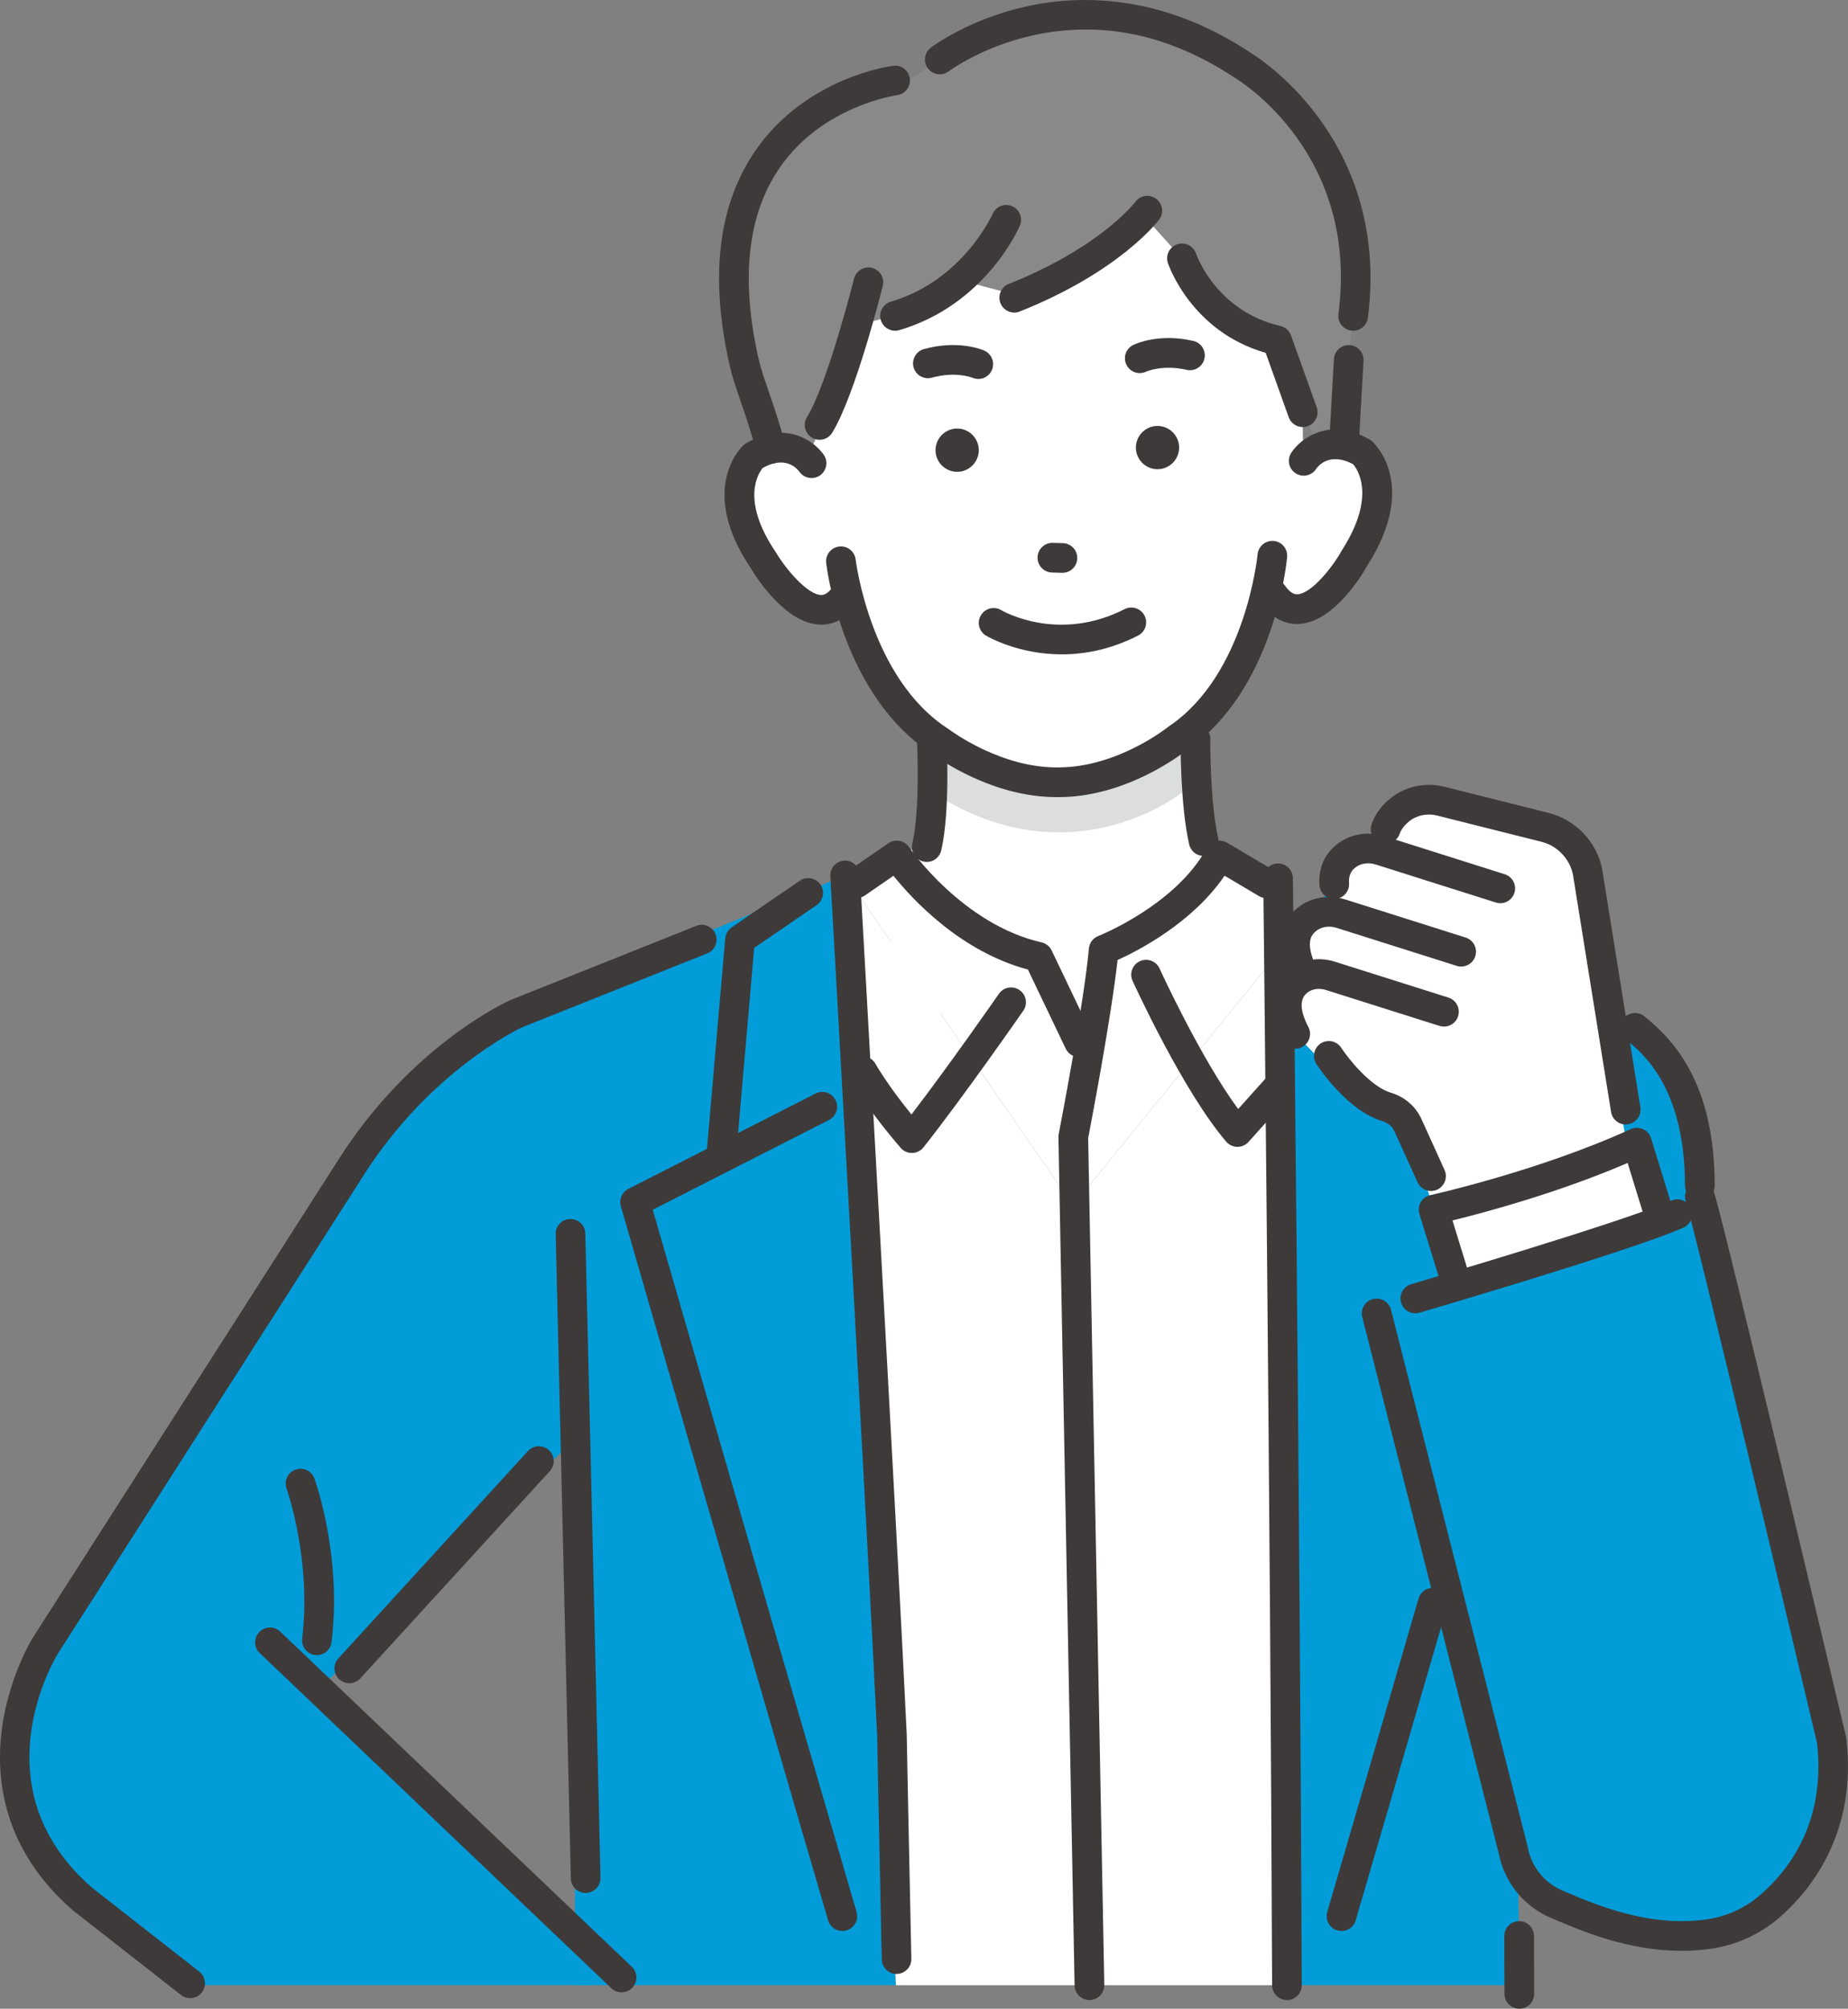 <?xml version="1.0" encoding="UTF-8"?><svg id="b" xmlns="http://www.w3.org/2000/svg" viewBox="0 0 519.01 563.98"><rect x="0" y="0" width="519.01" height="563.98" fill="#808080" stroke="none"/><defs><style>.d{fill:#898989;}.e{fill:#3e3a39;}.f{fill:#fff;}.g{fill:#029dd9;}.h{fill:#dcdddd;}</style></defs><g id="c"><polygon class="g" points="427.02 557.38 427.02 557.38 421.52 339.7 374.73 248.25 358.96 267.65 358.96 557.38 427.02 557.38"/><polygon class="g" points="237.36 245.8 160.22 277.35 161.58 557.38 251.62 557.38 237.36 245.8"/><polygon class="f" points="358.96 557.38 358.96 267.65 301.37 338.45 237.36 245.8 251.62 557.38 358.96 557.38"/><polygon class="f" points="358.96 267.65 358.96 246.58 342.51 240.18 301.42 248.37 256.89 238.24 237.36 245.8 301.37 338.45 358.96 267.65"/><polygon class="f" points="261.67 185.63 263.1 224.64 247.12 273.49 315.95 317.84 345.16 246.58 336.88 229.33 336.88 177.13 261.67 185.63"/><path class="f" d="M385,130.41c-8.08-9.95-19.05-3.33-19.05-3.33l-.48-51.34-31.49-16.74-36.1.47-4.94.06-36.1.47-31.05,17.54.88,53.66s-10.32-9.92-18.15.23c0,0-10.19,22.27,19.78,42.44,0,0,8.12-2.04,10.06-5.58,0,0,15.01,54.42,59.11,51.46,44.15,1.82,58.4-52.07,58.4-52.07,2.04,3.49,9.57,4.42,9.57,4.42,32.12-20.74,19.55-41.69,19.55-41.69Z"/><path class="d" d="M251.37,25s-66.73,8.69-36.52,90.73l4.23,11.37,7.55,1.53,17.27-38.13s21.19-5.15,27.89-11.26l16.48,4.34s29.18-15.21,33.95-21.88l9.72,10.82s12.74,21.61,26.7,23.05l11.06,29.18h9.28v-25.67l1.78-22.28s-8.47-57.06-55.18-69.64c0,0-41.46-12.17-61.64,9.52l-12.56,8.3Z"/><path class="g" d="M10.64,524.58s-18.91-33.06-1.68-61.87l105.22-154.91,27.05-22.53,55.86-21.45-34.27,138.86-73.14,71.49,84.88,81.05-9.26,2.16H52.99l-42.35-32.8Z"/><path class="g" d="M442.81,279.48s23.9,14.02,30.73,29.56l2.74,18.82,6.25,78.21-66.26-1.57,26.54-125.03Z"/><path class="h" d="M261.67,207.45s44.67,23.49,70.15-2.82l.12,17.91s-29.5,23.81-66.94,1.86l-3.33-16.95Z"/><path class="e" d="M296.68,223.8c-18.11,0-33.18-10.87-34.96-12.21-25.11-16.19-29.51-52.01-29.69-53.53-.26-2.29,1.38-4.35,3.66-4.62,2.29-.27,4.35,1.38,4.62,3.66.04.33,4.17,33.57,26.04,47.56.1.06.2.13.3.21.14.1,14.51,10.93,30.83,10.59,16.51-.09,30.47-11.27,30.61-11.38.09-.08.19-.15.29-.21,21.5-14.55,24.78-47.88,24.81-48.22.21-2.29,2.25-3.98,4.52-3.77,2.29.21,3.98,2.23,3.78,4.52-.14,1.52-3.61,37.45-28.3,54.28-1.78,1.41-17.03,13.02-35.6,13.12-.3,0-.6,0-.91,0Z"/><path class="e" d="M320.12,104.76c-1.57,0-3.07-.88-3.78-2.38-.98-2.06-.13-4.52,1.92-5.52.72-.35,7.29-3.35,16.88-1.14,2.24.52,3.64,2.75,3.12,5-.52,2.24-2.76,3.64-5,3.12-6.74-1.55-11.22.44-11.4.53-.57.26-1.16.38-1.75.38Z"/><path class="e" d="M274.74,106.4c-.54,0-1.09-.11-1.62-.33-.26-.11-4.8-1.86-11.41-.03-2.22.61-4.51-.69-5.13-2.9-.61-2.22.69-4.51,2.91-5.13,9.48-2.62,16.18.09,16.91.41,2.11.92,3.08,3.37,2.17,5.48-.68,1.57-2.21,2.51-3.82,2.51Z"/><path class="e" d="M298.22,183.72c-12.25,0-20.76-4.94-21.29-5.25-1.98-1.18-2.63-3.73-1.45-5.71,1.17-1.97,3.72-2.62,5.7-1.46.68.4,16.15,9.18,34.66-.27,2.05-1.04,4.56-.23,5.6,1.82s.23,4.56-1.82,5.6c-7.74,3.95-15.07,5.27-21.4,5.27Z"/><path class="e" d="M325.16,131.74h0c-3.34.04-6.11-2.65-6.15-6h0c-.04-3.34,2.65-6.11,6-6.15h0c3.34-.04,6.11,2.65,6.15,6h0c.04,3.34-2.65,6.11-6,6.15Z"/><path class="e" d="M268.89,132.47h0c-3.34.04-6.11-2.65-6.15-6h0c-.04-3.34,2.65-6.11,6-6.15h0c3.34-.04,6.11,2.65,6.15,6h0c.04,3.34-2.65,6.11-6,6.15Z"/><path class="e" d="M298.39,160.83s-.08,0-.13,0l-2.82-.08c-2.3-.07-4.11-1.99-4.04-4.29.07-2.26,1.92-4.04,4.16-4.04.04,0,.08,0,.13,0l2.82.08c2.3.07,4.11,1.99,4.04,4.29-.07,2.26-1.92,4.04-4.16,4.04Z"/><path class="e" d="M230.18,123.48c-.74,0-1.5-.2-2.18-.62-1.96-1.21-2.57-3.77-1.37-5.73,5.85-9.51,13.15-38.6,13.22-38.89.56-2.23,2.82-3.59,5.05-3.03,2.23.56,3.59,2.82,3.03,5.05-.31,1.25-7.69,30.64-14.21,41.24-.79,1.28-2.15,1.98-3.55,1.98Z"/><path class="e" d="M364.27,175.19c-2.86,0-6.76-1.11-10.2-5.96-1.33-1.88-.89-4.48.99-5.81,1.88-1.33,4.48-.89,5.81.99,1.8,2.54,3.11,2.46,3.55,2.44,3.9-.21,9.72-7.45,12.42-12.28.04-.07.08-.14.12-.21,9.65-15.1,4.24-22.67,3.06-24.02-6.85-3.65-10.05.81-10.4,1.34-1.27,1.92-3.85,2.45-5.77,1.19-1.92-1.27-2.45-3.85-1.19-5.77,2.7-4.09,10.76-10.14,21.96-3.73.24.14.46.3.67.48.55.48,13.3,12.04-1.25,34.91-1.64,2.9-9.52,15.91-19.19,16.42-.19,0-.38.02-.58.02Z"/><path class="e" d="M260.28,242c-.31,0-.63-.04-.94-.11-2.24-.52-3.64-2.76-3.12-5,2.3-9.95,1.31-29.03,1.3-29.22-.12-2.3,1.64-4.26,3.94-4.38,2.29-.12,4.26,1.64,4.38,3.94.04.83,1.07,20.46-1.5,31.55-.45,1.93-2.16,3.23-4.05,3.23Z"/><path class="e" d="M338.03,240.32c-1.9,0-3.61-1.3-4.05-3.23-2.54-11-2.42-28.93-2.41-29.68.02-2.29,1.88-4.13,4.17-4.13h.04c2.3.02,4.15,1.9,4.13,4.2,0,.18-.12,17.7,2.2,27.73.52,2.24-.88,4.48-3.12,5-.32.07-.63.11-.94.11Z"/><path class="e" d="M230.67,175.37c-.1,0-.2,0-.3,0-9.62-.26-17.77-12.94-19.47-15.77-15.04-22.29-2.66-34.08-2.13-34.57.2-.19.42-.35.66-.5,10.96-6.65,19.13-.85,21.91,3.14,1.32,1.89.85,4.48-1.03,5.8-1.88,1.31-4.45.86-5.77-.99-.87-1.17-4.13-4.59-10.33-1.09-1.16,1.39-6.32,8.9,3.66,23.64.05.07.09.13.13.2,2.82,4.7,8.77,11.72,12.61,11.82.42,0,1.72.04,3.43-2.49,1.28-1.91,3.87-2.42,5.78-1.14,1.91,1.28,2.42,3.87,1.13,5.78-3.4,5.07-7.41,6.18-10.27,6.18Z"/><path class="e" d="M284.85,87.76c-1.66,0-3.22-.99-3.87-2.63-.85-2.14.19-4.56,2.33-5.41,25.81-10.27,35.48-22.94,35.57-23.06,1.38-1.84,3.99-2.22,5.83-.84,1.84,1.38,2.22,3.99.84,5.83-.44.59-11.2,14.68-39.17,25.82-.51.2-1.03.3-1.54.3Z"/><path class="e" d="M251.37,92.86c-1.8,0-3.46-1.18-4-2.99-.65-2.21.62-4.52,2.82-5.17,20.27-5.95,28.5-24.45,28.58-24.64.91-2.11,3.37-3.08,5.47-2.17,2.11.91,3.09,3.35,2.19,5.46-.39.91-9.75,22.26-33.89,29.35-.39.11-.79.17-1.18.17Z"/><path class="e" d="M365.85,119.9c-1.71,0-3.31-1.06-3.92-2.76l-6.46-18.07c-20.75-5.95-27.19-24.39-27.46-25.2-.74-2.18.43-4.54,2.61-5.28,2.18-.73,4.53.43,5.28,2.6.24.69,5.82,16.2,23.7,20.34,1.38.32,2.51,1.32,2.98,2.66l7.21,20.15c.77,2.17-.35,4.55-2.52,5.33-.46.17-.94.24-1.4.24Z"/><path class="e" d="M477.4,337.07c-2.3,0-4.17-1.87-4.17-4.17,0-27.76-12.09-37.42-16.65-41.06-1.8-1.44-2.09-4.06-.65-5.86,1.44-1.8,4.06-2.09,5.86-.65,8.49,6.78,19.78,19.1,19.78,47.57,0,2.3-1.87,4.17-4.17,4.17Z"/><path class="e" d="M426.7,563.98c-2.29,0-4.16-1.86-4.17-4.15-.03-10.14-.05-16.26-.05-16.26,0-2.3,1.85-4.17,4.15-4.18h.02c2.29,0,4.16,1.85,4.17,4.15,0,0,.02,6.12.05,16.27,0,2.3-1.85,4.17-4.15,4.18h-.01Z"/><path class="e" d="M164.48,531.48c-2.26,0-4.11-1.8-4.16-4.07-2.11-91.88-4.24-180.01-4.26-180.89-.06-2.3,1.76-4.21,4.06-4.27,2.29-.06,4.21,1.76,4.27,4.06.02.88,2.15,89.01,4.26,180.9.05,2.3-1.77,4.21-4.07,4.26-.03,0-.07,0-.1,0Z"/><path class="f" d="M456.58,320.08l-13.25-86.39-43.65-9.06s-11.91,1.17-11.64,13.5c0,0-13.88-.42-13.35,17.97,0,0-13.17-1.39-7.66,16.89,0,0-9.94,6.71-3.29,17.29l11.02,11.32,20.67,14.35,7.19,23.65s40.88,7.45,53.96-19.52Z"/><path class="f" d="M462.23,319.55c-25.23,20.73-61.34,21.75-61.34,21.75l7.65,26.3c.5,3.25,3.08,5.64,6.14,5.69,11.36.2,38.18-1.58,52.89-21.2,1.62-2.16,2.12-5.05,1.35-7.7l-6.7-24.84Z"/><path class="g" d="M477.32,340.89c2.62,1.99,37.09,147.71,37.09,147.71,2.85,24.36-8.82,39.17-17.26,46.52-4.87,4.24-10.89,6.98-17.28,7.89-17.61,2.51-33.39-4.4-42.82-8.45-6.3-2.7-10.81-8.4-12.08-15.14l-37.43-150.07,89.76-28.48Z"/><path class="e" d="M408.62,363.28c-1.78,0-3.43-1.15-3.98-2.94l-6-19.5c-.34-1.11-.2-2.32.38-3.32.59-1.01,1.57-1.72,2.71-1.97.3-.07,30.45-6.75,56.25-18.53,1.09-.5,2.34-.5,3.44-.01,1.09.49,1.92,1.43,2.28,2.57l6.19,20.09c.68,2.2-.56,4.53-2.75,5.21-2.2.68-4.53-.56-5.21-2.75l-4.81-15.61c-19.73,8.48-40.36,13.97-49.19,16.14l4.69,15.24c.68,2.2-.56,4.53-2.76,5.21-.41.13-.82.19-1.23.19Z"/><path class="e" d="M472.21,547.72c-15.09,0-28.14-5.6-36.45-9.17l-.35-.15c-7.52-3.23-12.93-9.97-14.5-18.06l-38.33-150.55c-.57-2.23.78-4.5,3.01-5.06,2.23-.57,4.5.78,5.07,3.01l38.4,150.8.02.13c1.02,5.42,4.62,9.93,9.62,12.08l.35.15c8.98,3.86,24.01,10.31,40.24,8,5.63-.8,10.86-3.19,15.13-6.91,8.61-7.5,18.34-20.98,15.88-42.66-1.57-6.63-33.83-142.5-36.88-152.15-.69-2.19.52-4.53,2.72-5.23,2.2-.69,4.53.52,5.23,2.72,3.2,10.12,35.71,147.14,37.09,152.97l.08.48c3.13,26.77-10.34,42.91-18.66,50.15-5.49,4.78-12.2,7.85-19.43,8.88-2.81.4-5.57.58-8.26.58Z"/><path class="e" d="M456.58,315.72c-2.01,0-3.78-1.46-4.11-3.51l-10.72-66.72c-.96-4.46-4.42-8.04-8.84-9.15l-29.26-7.35c-2.94-.74-5.99-.05-8.17,1.84-1.19,1.03-2,2.15-2.4,3.31-.76,2.17-3.14,3.31-5.31,2.55-2.17-.76-3.31-3.14-2.55-5.31.89-2.54,2.51-4.84,4.8-6.84,4.23-3.68,10.09-5.04,15.67-3.64l29.26,7.35c7.53,1.89,13.42,8.02,14.99,15.63l.03.18,10.73,66.82c.37,2.27-1.18,4.41-3.45,4.77-.22.04-.45.05-.67.05Z"/><path class="e" d="M421.35,253.59c-.42,0-.84-.06-1.26-.2l-33.73-10.67c-2.22-.7-4.52-.28-6.01,1.1-1.13,1.04-1.6,2.35-1.47,4.12.17,2.29-1.56,4.29-3.85,4.46-2.3.17-4.29-1.56-4.46-3.85-.31-4.31,1.11-8.06,4.12-10.84,3.69-3.41,9.12-4.53,14.18-2.92l33.73,10.67c2.19.69,3.41,3.03,2.72,5.23-.56,1.78-2.2,2.91-3.97,2.91Z"/><path class="e" d="M364.69,274.47c-1.72,0-3.32-1.07-3.93-2.78-3.13-8.84.5-13.94,2.95-16.2,3.69-3.4,9.12-4.53,14.18-2.93l33.73,10.67c2.19.69,3.41,3.03,2.72,5.23-.69,2.19-3.03,3.41-5.23,2.72l-33.73-10.67c-2.22-.7-4.52-.28-6.01,1.1-.69.63-2.51,2.32-.75,7.3.77,2.17-.37,4.55-2.54,5.32-.46.16-.93.24-1.39.24Z"/><path class="e" d="M363.75,294.45c-1.51,0-2.96-.82-3.7-2.25-5.58-10.75-1.66-16.76,1.18-19.38,3.55-3.28,8.77-4.36,13.64-2.82l31.92,10.09c2.19.69,3.41,3.03,2.72,5.23-.69,2.19-3.03,3.41-5.23,2.72l-31.92-10.09c-2.02-.64-4.12-.26-5.47.99-1.94,1.79-1.75,4.96.57,9.42,1.06,2.04.26,4.56-1.78,5.62-.61.32-1.27.47-1.91.47Z"/><path class="e" d="M401.91,334.39c-1.59,0-3.1-.91-3.8-2.45l-6.47-14.27c-.62-1.38-1.86-2.42-3.38-2.88-9.73-2.89-17.68-14.71-18.55-16.05-1.26-1.93-.72-4.51,1.21-5.77,1.92-1.26,4.5-.72,5.76,1.21h0c1.92,2.93,8.17,10.9,13.95,12.62,3.84,1.14,6.98,3.85,8.6,7.42l6.47,14.27c.95,2.1.02,4.56-2.07,5.52-.56.25-1.14.37-1.72.37Z"/><path class="e" d="M53.4,561.02c-.9,0-1.8-.29-2.56-.89l-30.24-23.66C.75,519.32-1.28,499.33.51,485.58c1.91-14.69,8.42-25.28,8.69-25.73l85.85-134.26c20.34-32.03,47.12-44.27,48.25-44.78l.16-.07,52.08-20.79c2.14-.85,4.56.19,5.41,2.32.85,2.14-.19,4.56-2.32,5.41l-51.98,20.75c-1.38.64-26.08,12.5-44.57,41.62L16.26,464.29c-.91,1.48-22.69,37.73,9.71,65.81l30,23.47c1.81,1.42,2.13,4.04.71,5.85-.82,1.05-2.05,1.6-3.28,1.6Z"/><path class="e" d="M98.1,472.6c-1,0-2.01-.36-2.81-1.09-1.7-1.55-1.82-4.19-.26-5.89l53.24-58.21c1.55-1.7,4.19-1.81,5.89-.26,1.7,1.55,1.82,4.19.26,5.89l-53.24,58.21c-.82.9-1.95,1.35-3.08,1.35Z"/><path class="e" d="M174.56,559.38c-1.03,0-2.07-.38-2.87-1.15l-98.74-94.1c-1.67-1.59-1.73-4.22-.14-5.89,1.59-1.67,4.22-1.73,5.89-.14l98.74,94.1c1.67,1.59,1.73,4.22.14,5.89-.82.86-1.92,1.29-3.02,1.29Z"/><path class="e" d="M89,464.71c-.17,0-.34-.01-.51-.03-2.28-.28-3.91-2.35-3.63-4.64,2.69-22.11-4.31-41.89-4.38-42.09-.78-2.16.34-4.55,2.5-5.33,2.16-.78,4.55.34,5.33,2.5.32.88,7.75,21.78,4.81,45.93-.26,2.11-2.05,3.66-4.13,3.66Z"/><path class="e" d="M380.04,92.86c-.18,0-.36-.01-.55-.04-2.28-.3-3.89-2.39-3.59-4.67,5.88-44.97-27.7-65.47-29.13-66.32-.06-.03-.12-.07-.18-.11-18.22-12.05-37.19-16.02-56.39-11.81-14.45,3.17-23.66,10.04-23.75,10.11-1.84,1.39-4.44,1.03-5.83-.8-1.39-1.83-1.04-4.44.79-5.83.42-.32,10.5-7.91,26.62-11.53,14.84-3.34,37.83-3.81,63.08,12.86,1.16.7,10.49,6.55,19.07,18.12,8.28,11.17,17.43,30.01,13.98,56.4-.27,2.1-2.07,3.63-4.13,3.63Z"/><path class="e" d="M216.54,130.16c-1.84,0-3.53-1.23-4.02-3.09-1.51-5.65-3.13-10.37-4.55-14.53-1.23-3.58-2.29-6.68-2.91-9.36-5.85-25.24-3.43-45.78,7.22-61.06,14.17-20.35,37.59-23.53,38.58-23.66,2.31-.29,4.37,1.33,4.66,3.61.29,2.28-1.33,4.37-3.61,4.66-.2.03-20.85,2.92-32.85,20.24-9.19,13.26-11.17,31.54-5.88,54.33.53,2.27,1.52,5.18,2.68,8.54,1.4,4.08,3.14,9.15,4.72,15.09.59,2.22-.73,4.51-2.95,5.1-.36.1-.72.14-1.08.14Z"/><path class="e" d="M377.44,128.93c-.08,0-.16,0-.24,0-2.3-.13-4.05-2.1-3.92-4.4l1.35-23.71c.13-2.3,2.09-4.05,4.4-3.92,2.3.13,4.05,2.1,3.92,4.4l-1.35,23.71c-.13,2.22-1.96,3.93-4.16,3.93Z"/><path class="e" d="M397.49,368.73c-1.8,0-3.46-1.18-4-3-.65-2.21.62-4.52,2.83-5.17.59-.17,59.46-17.44,73.06-23.48,2.1-.93,4.56.01,5.5,2.12.93,2.1-.01,4.56-2.12,5.5-14.11,6.27-71.66,23.15-74.1,23.87-.39.11-.79.17-1.17.17Z"/><path class="e" d="M251.8,554.22c-2.26,0-4.11-1.81-4.16-4.08-.75-34.56-1.26-61.33-1.29-62.77-2.43-51.84-13.04-239.45-13.15-241.34-.13-2.3,1.63-4.27,3.92-4.39,2.3-.12,4.26,1.63,4.39,3.92.11,1.89,10.72,189.67,13.15,241.47v.12c0,.27.53,27.46,1.29,62.81.05,2.3-1.77,4.21-4.08,4.25-.03,0-.06,0-.09,0Z"/><path class="e" d="M303.07,296.8c-1.55,0-3.05-.87-3.76-2.37l-10.62-22.21c-18.94-5.07-32.42-19.67-37.76-26.33l-8.03,5.54c-1.89,1.31-4.49.83-5.79-1.06-1.31-1.89-.83-4.49,1.06-5.8l11.32-7.81c.91-.63,2.04-.87,3.13-.67,1.09.2,2.06.84,2.68,1.76.14.21,15.01,21.69,37.22,26.74,1.24.28,2.29,1.12,2.84,2.27l11.46,23.99c.99,2.08.11,4.56-1.96,5.56-.58.28-1.19.41-1.79.41Z"/><path class="e" d="M256.1,323.72c-1.2,0-2.34-.51-3.13-1.42-.36-.41-8.92-10.19-14.34-19.49-1.16-1.99-.48-4.54,1.5-5.7,1.99-1.16,4.54-.48,5.7,1.5,3.03,5.2,7.26,10.72,10.15,14.3,10.83-14.12,24.41-33.66,24.56-33.88,1.31-1.89,3.91-2.36,5.8-1.05,1.89,1.31,2.36,3.91,1.05,5.8-.17.24-16.74,24.08-28.02,38.35-.77.97-1.92,1.55-3.16,1.58-.04,0-.07,0-.11,0Z"/><path class="e" d="M305.96,561.55c-2.26,0-4.12-1.81-4.16-4.09l-4.54-238.18c0-.29.02-.59.08-.87.07-.36,7.04-36.32,8.48-52.11.14-1.57,1.16-2.93,2.64-3.5.21-.08,21.69-8.64,30.4-24.6.54-.99,1.46-1.72,2.55-2.02,1.09-.3,2.25-.14,3.23.43l13.18,7.81c1.98,1.17,2.63,3.73,1.46,5.71-1.17,1.98-3.73,2.63-5.71,1.46l-9.65-5.72c-8.96,13.18-24.17,21.01-30.05,23.67-1.79,16.21-7.47,45.89-8.26,50.03l4.53,237.74c.04,2.3-1.79,4.2-4.09,4.24-.03,0-.05,0-.08,0Z"/><path class="e" d="M347.56,322h-.05c-1.2-.01-2.34-.54-3.12-1.45-12.08-14.08-25.73-43.9-26.31-45.16-.95-2.09-.03-4.56,2.06-5.52,2.1-.96,4.56-.03,5.52,2.06.12.27,11.49,25.11,22.08,39.45l7.44-8.3c1.54-1.71,4.17-1.86,5.88-.32s1.86,4.17.32,5.88l-10.74,11.98c-.79.88-1.92,1.38-3.1,1.38Z"/><path class="e" d="M361.44,561.55c-2.29,0-4.16-1.85-4.17-4.15-.51-136.88-2.47-309.04-2.49-310.76-.03-2.3,1.82-4.19,4.12-4.21,2.33,0,4.19,1.82,4.21,4.12.02,1.72,1.97,173.92,2.49,310.83,0,2.3-1.85,4.17-4.15,4.18h-.02Z"/><path class="e" d="M202.72,326.97c-.12,0-.24,0-.37-.02-2.29-.2-3.99-2.22-3.79-4.51l5.12-58.98c.11-1.24.77-2.37,1.8-3.08l19.15-13.11c1.9-1.3,4.49-.81,5.79,1.08,1.3,1.9.81,4.49-1.08,5.79l-17.53,12-4.95,57.02c-.19,2.17-2.01,3.81-4.15,3.81Z"/><path class="e" d="M236.57,542.17c-1.8,0-3.46-1.18-4-3-20.43-69.7-57.83-199.19-58.21-200.5-.55-1.92.33-3.96,2.11-4.87l52.58-26.77c2.05-1.04,4.56-.23,5.6,1.82,1.04,2.05.23,4.56-1.82,5.6l-49.51,25.21c5.99,20.73,38.65,133.72,57.25,197.16.65,2.21-.62,4.52-2.83,5.17-.39.11-.79.17-1.17.17Z"/><path class="e" d="M376.75,542.17c-.39,0-.78-.05-1.17-.17-2.21-.65-3.47-2.96-2.83-5.17,6.48-22.09,15.1-51.7,25.64-88,.64-2.21,2.95-3.48,5.16-2.84,2.21.64,3.48,2.95,2.84,5.16-10.54,36.31-19.17,65.92-25.64,88.02-.53,1.82-2.19,3-4,3Z"/></g></svg>